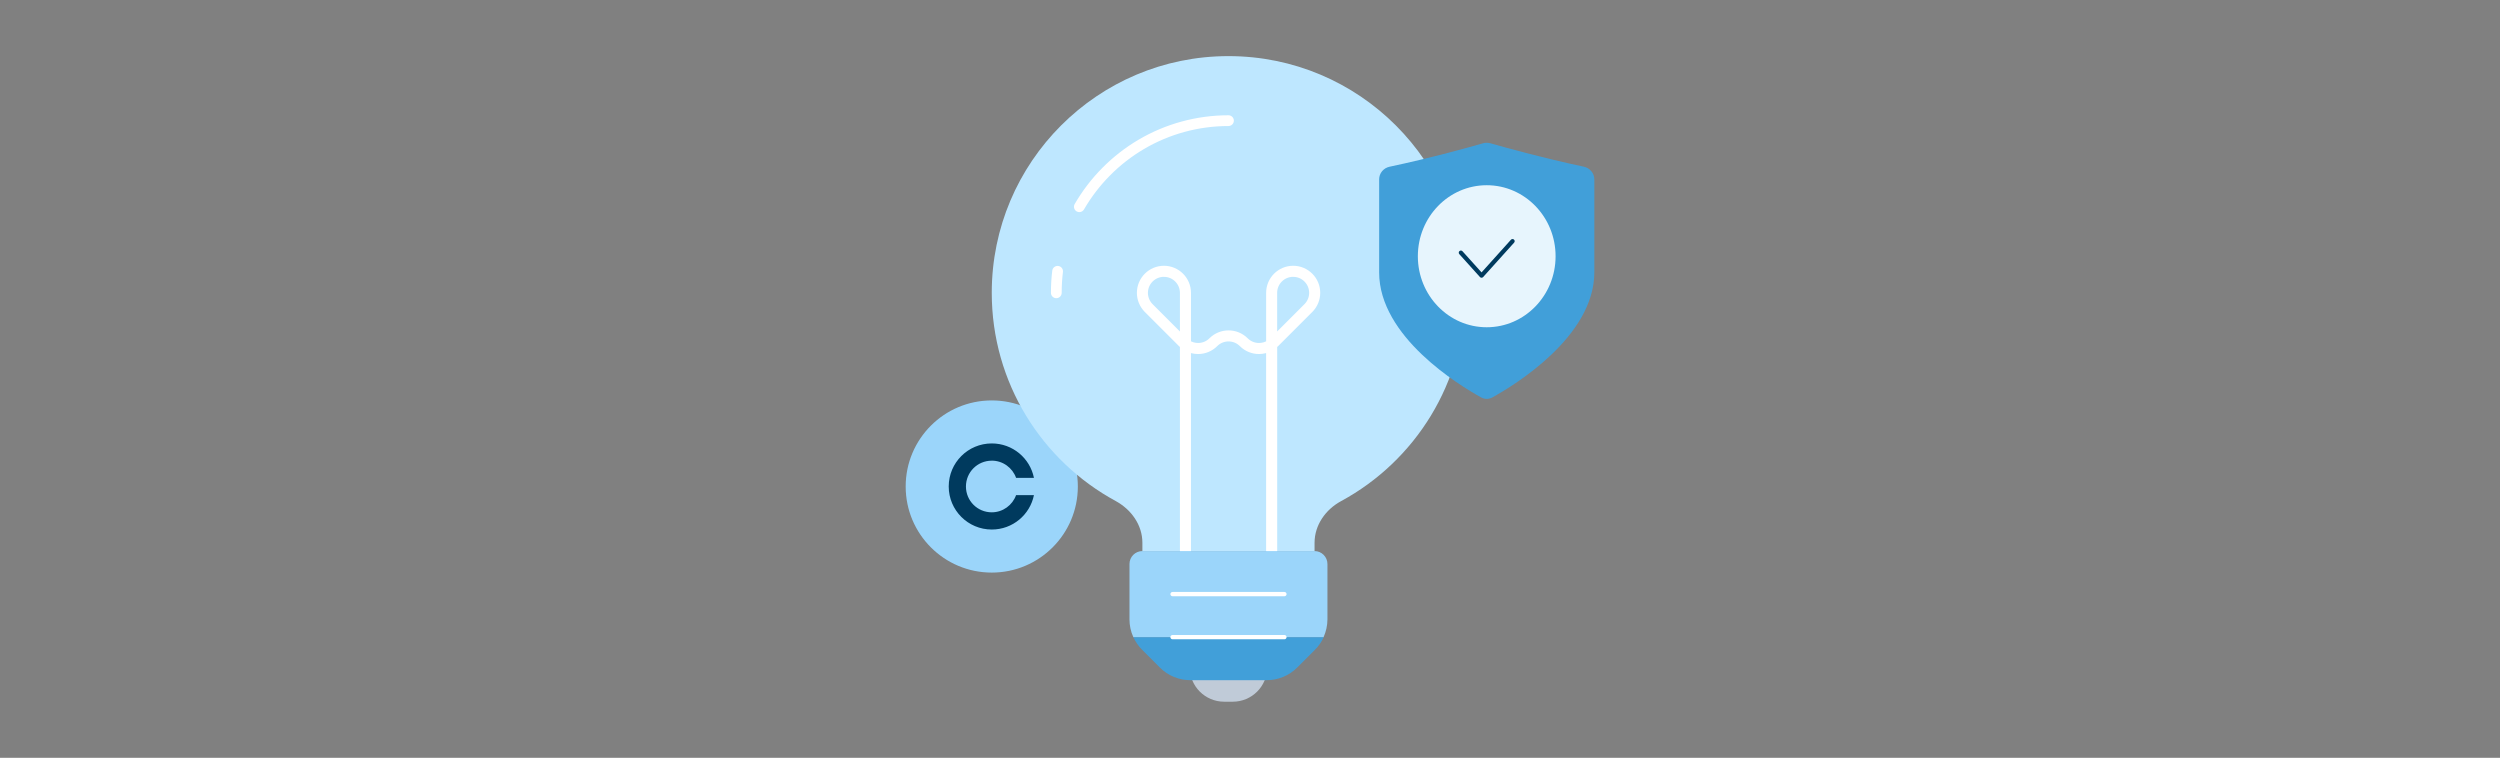 <?xml version="1.0" encoding="UTF-8"?><svg id="Camada_1" xmlns="http://www.w3.org/2000/svg" viewBox="0 0 1920 582"><rect x="0" y="0" width="1920" height="582" fill="#808080" stroke="none"/><defs><style>.cls-1{fill:#003a5e;}.cls-2{fill:#e7f5fd;}.cls-3,.cls-4{fill:#fff;}.cls-5{fill:#9bd5fa;}.cls-6{fill:#c0cbd8;}.cls-7{fill:#bee7ff;}.cls-8{fill:#419fd9;}.cls-4{stroke:#fff;stroke-miterlimit:10;stroke-width:6px;}</style></defs><circle class="cls-5" cx="761.67" cy="373.64" r="66.11"/><path class="cls-1" d="m761.67,353.8c-10.99,0-19.83,8.84-19.83,19.83s8.84,19.83,19.83,19.83c8.59,0,15.95-5.54,18.68-13.22h13.72c-3.06,15.12-16.36,26.44-32.39,26.44-18.26,0-33.06-14.79-33.06-33.06s14.79-33.06,33.06-33.06c16.03,0,29.34,11.32,32.39,26.44h-13.72c-2.73-7.69-10.08-13.22-18.68-13.22Z"/><path class="cls-7" d="m1009.58,416.86c0-13.64,8.51-25.62,20.49-32.06,56.69-30.74,95.2-90.82,95.2-159.9,0-100.4-81.4-181.8-181.8-181.8s-181.8,81.4-181.8,181.8c0,69.08,38.51,129.16,95.2,159.9,11.98,6.53,20.49,18.43,20.49,32.06v6.36h132.22v-6.36Z"/><path class="cls-4" d="m976.61,424.46c-.68,0-1.24-.56-1.24-1.24v-156.46c-2.57,1.39-5.46,2.13-8.47,2.13-4.75,0-9.22-1.85-12.57-5.2-5.96-5.96-15.67-5.96-21.63,0-3.35,3.35-7.82,5.2-12.57,5.2-3.01,0-5.9-.74-8.47-2.13v156.46c0,.68-.55,1.24-1.24,1.24s-1.24-.56-1.24-1.24v-158.09c-.56-.44-1.11-.92-1.62-1.44l-26.36-26.36c-3.28-3.37-5.07-7.79-5.07-12.45,0-9.8,7.97-17.77,17.77-17.77s17.77,7.97,17.77,17.77v38.98c2.49,1.66,5.41,2.55,8.47,2.55,4.09,0,7.93-1.59,10.82-4.47,6.93-6.93,18.21-6.93,25.14,0,2.88,2.88,6.72,4.47,10.82,4.47,3.06,0,5.98-.89,8.47-2.55v-38.98c0-9.8,7.97-17.77,17.77-17.77s17.77,7.97,17.77,17.77c0,4.66-1.8,9.08-5.06,12.43l-26.37,26.37c-.51.51-1.06.99-1.62,1.44v158.09c0,.68-.56,1.24-1.24,1.24Zm16.53-214.86c-8.43,0-15.29,6.86-15.29,15.29v36.92l26.23-26.23c2.8-2.88,4.35-6.68,4.35-10.69,0-8.43-6.86-15.29-15.29-15.29Zm-99.25,0c-8.43,0-15.29,6.86-15.29,15.29,0,4.01,1.55,7.81,4.36,10.71l26.22,26.22v-36.92c0-8.43-6.86-15.29-15.29-15.29Z"/><path class="cls-6" d="m913.72,512.47h59.5c0,14.63-11.82,26.44-26.44,26.44h-6.61c-14.63,0-26.44-11.82-26.44-26.44Z"/><path class="cls-8" d="m877.11,499l13.72,13.72c6.2,6.2,14.63,9.67,23.39,9.67h58.59c8.76,0,17.19-3.47,23.39-9.67l13.72-13.72c2.81-2.81,5.12-6.12,6.69-9.67h-146.19c1.65,3.55,3.88,6.86,6.69,9.67Z"/><path class="cls-5" d="m877.36,423.22c-5.45,0-9.92,4.46-9.92,9.92v42.48c0,4.79.99,9.42,2.97,13.72h146.1c1.9-4.3,2.97-8.92,2.97-13.72v-42.48c0-5.45-4.46-9.92-9.92-9.92h-132.22Z"/><path class="cls-3" d="m986.44,490.98h-85.94c-.91,0-1.65-.74-1.65-1.65s.74-1.65,1.65-1.65h85.94c.91,0,1.65.74,1.65,1.65s-.74,1.65-1.65,1.65Z"/><path class="cls-3" d="m986.44,457.93h-85.94c-.91,0-1.65-.74-1.65-1.65s.74-1.65,1.65-1.65h85.94c.91,0,1.65.74,1.65,1.65s-.74,1.65-1.65,1.65Z"/><path class="cls-3" d="m811.25,229.02c-2.28,0-4.13-1.85-4.13-4.13,0-5.79.33-11.35,1.02-17.03.27-2.27,2.33-3.88,4.6-3.6,2.27.27,3.88,2.33,3.6,4.6-.65,5.34-.96,10.58-.96,16.03,0,2.28-1.85,4.13-4.13,4.13Zm17.68-66.11c-.7,0-1.42-.18-2.07-.56-1.97-1.14-2.65-3.67-1.5-5.65,11.79-20.35,28.73-37.41,48.98-49.36,20.88-12.31,44.78-18.81,69.13-18.81,2.28,0,4.13,1.85,4.13,4.13s-1.85,4.13-4.13,4.13c-22.87,0-45.32,6.11-64.93,17.67-19.03,11.22-34.95,27.26-46.03,46.38-.77,1.32-2.15,2.06-3.58,2.06Z"/><path class="cls-8" d="m1059.17,137.79c0-4.71,3.31-8.76,8.02-9.75,32.15-6.78,62.64-15.37,71.81-18.01,1.82-.5,3.8-.5,5.62,0,9.26,2.64,39.75,11.24,71.81,18.01,4.63.99,8.02,5.04,8.02,9.75v71.32c0,49.42-61.4,86.77-78.34,96.11-2.73,1.49-5.87,1.49-8.59,0-16.94-9.34-78.34-46.61-78.34-96.02v-71.4Z"/><ellipse class="cls-2" cx="1141.8" cy="196.79" rx="52.89" ry="54.54"/><path class="cls-1" d="m1137.84,213.32c-.47,0-.91-.2-1.23-.55l-15.87-17.6c-.61-.68-.56-1.72.12-2.33.68-.61,1.72-.56,2.33.12l14.64,16.24,22.57-25.08c.61-.68,1.66-.73,2.33-.12.68.61.73,1.66.12,2.33l-23.8,26.44c-.31.35-.76.55-1.23.55h0Z"/></svg>